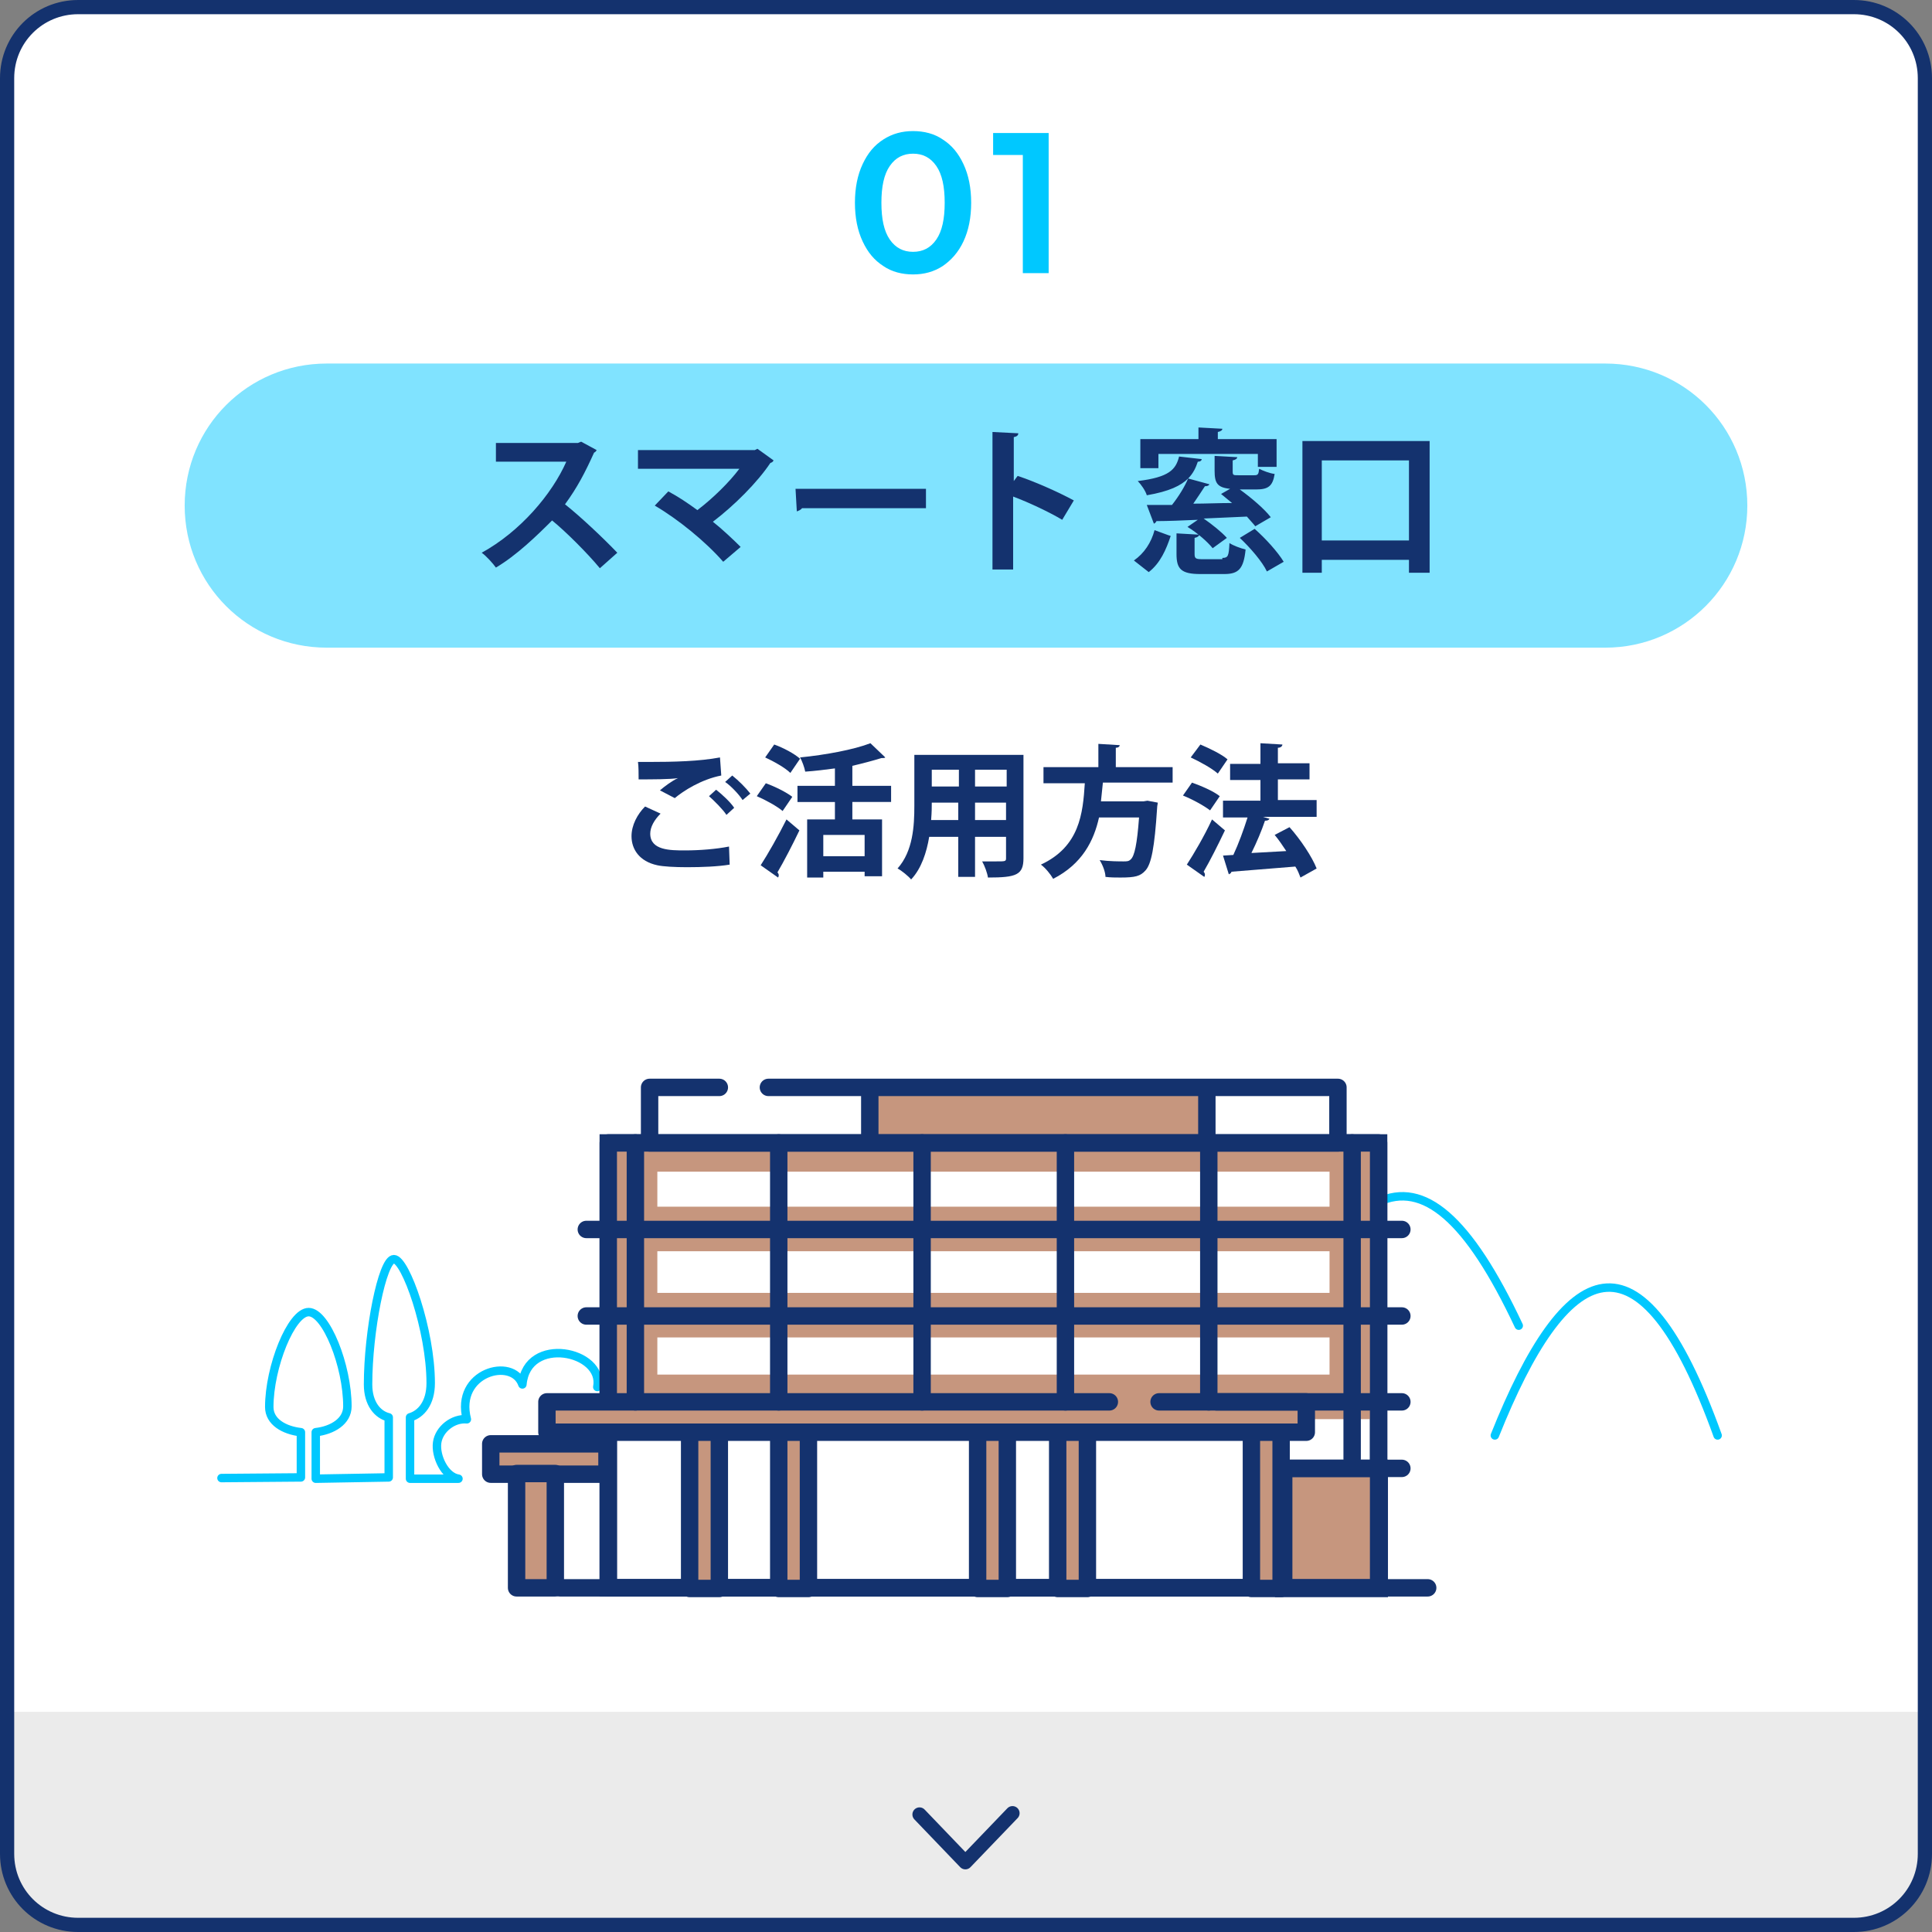 <?xml version="1.0" encoding="utf-8"?>
<!-- Generator: Adobe Illustrator 27.9.0, SVG Export Plug-In . SVG Version: 6.00 Build 0)  -->
<svg version="1.1" id="レイヤー_1" xmlns="http://www.w3.org/2000/svg" xmlns:xlink="http://www.w3.org/1999/xlink" x="0px"
	 y="0px" width="299.2px" height="299.2px" viewBox="0 0 299.2 299.2" enable-background="new 0 0 299.2 299.2"
	 xml:space="preserve">
<rect x="0" y="0" width="299.2" height="299.2" fill="#808080" stroke="none"/>
<g>
	<path fill="#FFFFFF" d="M287.1,298.1h-275c-6.1,0-11-4.9-11-11v-275c0-6.1,4.9-11,11-11h275c6.1,0,11,4.9,11,11v275
		C298.1,293.2,293.2,298.1,287.1,298.1z"/>
	<g>
		<g>
			<path fill="#14326E" d="M113,133.9c-1.8,0.3-4.3,0.4-6.6,0.4c-1.9,0-3.7-0.1-4.6-0.3c-2.8-0.6-4-2.5-4-4.5c0-1.7,0.9-3.4,2.1-4.6
				l2.4,1.1c-1,1-1.6,2.1-1.6,3.1c0,2.6,3.1,2.6,5.4,2.6c2.2,0,4.8-0.2,6.8-0.6L113,133.9z M102.2,122.4c0.7-0.6,1.9-1.5,2.8-1.9v0
				c-1.1,0.2-4.2,0.2-6.1,0.2c0-0.7,0-2.1-0.1-2.7c0.4,0,0.9,0,1.5,0c4.1,0,8-0.1,11.2-0.7l0.2,2.8c-3.1,0.6-5.9,2.4-7.2,3.5
				L102.2,122.4z M112.5,126.2c-0.5-0.8-1.9-2.2-2.7-2.9l1.1-1c0.9,0.7,2.2,1.9,2.8,2.8L112.5,126.2z M115,123.9
				c-0.5-0.8-1.8-2.2-2.7-2.8l1.1-1c1,0.8,2.1,1.9,2.8,2.8L115,123.9z"/>
			<path fill="#14326E" d="M118.6,121.3c1.4,0.5,3.2,1.4,4.1,2.1l-1.5,2.2c-0.8-0.7-2.6-1.7-4-2.3L118.6,121.3z M117.8,134
				c1.1-1.7,2.7-4.5,4-7.1l2,1.7c-1.1,2.3-2.4,4.8-3.4,6.5c0.1,0.1,0.2,0.3,0.2,0.4c0,0.1,0,0.2-0.1,0.4L117.8,134z M119.9,115.3
				c1.4,0.5,3.1,1.4,4,2.2l-1.5,2.2c-0.8-0.8-2.6-1.8-3.9-2.4L119.9,115.3z M138,124.2h-6v2.7h4.6v8.8h-2.7V135h-6.4v0.9H125v-9h4.3
				v-2.7h-5.8v-2.5h5.8V119c-1.5,0.2-3.1,0.4-4.6,0.5c-0.1-0.6-0.5-1.7-0.8-2.2c4-0.4,8.3-1.2,10.9-2.2l2.3,2.2
				c-0.1,0.1-0.3,0.1-0.6,0.1c-1.3,0.4-2.8,0.8-4.5,1.2v3.1h6V124.2z M133.9,132.6v-3.3h-6.4v3.3H133.9z"/>
			<path fill="#14326E" d="M158.5,116.7v16.2c0,2.6-1.1,3-5.5,3c-0.1-0.7-0.5-1.8-0.9-2.5c0.7,0,1.6,0,2.2,0c1.4,0,1.5,0,1.5-0.5
				v-3.3H151v6.2h-2.6v-6.2h-4.5c-0.4,2.4-1.2,4.9-2.8,6.6c-0.4-0.5-1.5-1.4-2.1-1.7c2.4-2.7,2.6-6.6,2.6-9.7v-7.9H158.5z
				 M144.3,124.3c0,0.7,0,1.4-0.1,2.7h4.2v-2.7H144.3z M148.5,119.2h-4.2v2.6h4.2V119.2z M155.9,121.8v-2.6H151v2.6H155.9z M151,127
				h4.8v-2.7H151V127z"/>
			<path fill="#14326E" d="M181.6,121.2h-10.8c-0.1,0.9-0.2,1.9-0.3,2.9h6.6l0.6-0.1l1.6,0.3c0,0.2-0.1,0.5-0.1,0.8
				c-0.4,6.2-0.9,8.7-1.8,9.7c-0.8,0.9-1.6,1.1-3.9,1.1c-0.7,0-1.5,0-2.3-0.1c0-0.7-0.4-1.8-0.9-2.6c1.5,0.2,3.1,0.2,3.7,0.2
				c0.5,0,0.8,0,1.1-0.3c0.6-0.5,1-2.4,1.3-6.5h-6.2c-0.8,3.6-2.6,7.2-7.1,9.5c-0.4-0.7-1.2-1.7-1.9-2.2c6-2.8,6.5-7.9,6.8-12.6
				h-6.4v-2.5h8.5v-3.6l3.3,0.2c0,0.2-0.2,0.4-0.6,0.4v3h8.8V121.2z"/>
			<path fill="#14326E" d="M184.6,121.2c1.4,0.5,3.3,1.3,4.3,2.1l-1.5,2.2c-0.9-0.7-2.7-1.7-4.2-2.3L184.6,121.2z M183.8,133.9
				c1.1-1.7,2.7-4.4,3.9-7c1.9,1.6,2,1.7,2,1.7c-1.1,2.3-2.3,4.7-3.3,6.4c0.1,0.1,0.2,0.3,0.2,0.4c0,0.1,0,0.3-0.1,0.4L183.8,133.9z
				 M185.9,115.3c1.4,0.6,3.3,1.5,4.2,2.3l-1.5,2.2c-0.9-0.8-2.7-1.8-4.2-2.5L185.9,115.3z M203.9,124v2.5h-8.3l1,0.3
				c-0.1,0.2-0.3,0.3-0.7,0.3c-0.5,1.5-1.3,3.4-2.1,5c1.7-0.1,3.6-0.2,5.4-0.3c-0.6-0.9-1.2-1.8-1.8-2.5l2.3-1.2
				c1.7,1.9,3.5,4.6,4.2,6.4l-2.5,1.4c-0.2-0.5-0.4-1.1-0.8-1.7c-3.7,0.3-7.4,0.6-9.9,0.8c0,0.2-0.2,0.3-0.4,0.4l-0.9-2.9l1.6-0.1
				c0.8-1.7,1.6-3.9,2.2-5.8h-3.8V124h5.8v-3.2h-4.7v-2.5h4.7v-3.2l3.4,0.2c0,0.2-0.2,0.5-0.7,0.5v2.4h4.9v2.5h-4.9v3.2H203.9z"/>
		</g>
	</g>
	<g>
		<path fill="#80E3FF" d="M248.6,100.3h-198c-12.2,0-22-9.8-22-22v0c0-12.2,9.8-22,22-22h198c12.2,0,22,9.8,22,22v0
			C270.6,90.4,260.8,100.3,248.6,100.3z"/>
	</g>
	<g>
		<g>
			<path fill="#14326E" d="M92.4,69.7c-0.1,0.2-0.2,0.3-0.4,0.4c-1.4,3.1-2.6,5.4-4.5,8c2.4,1.9,5.9,5.2,8.1,7.5l-2.7,2.4
				c-1.9-2.3-5.3-5.7-7.4-7.4C83.1,83,80,86,76.8,87.9c-0.5-0.7-1.5-1.8-2.2-2.3c6-3.3,10.9-9.1,13.1-14.1H76.8v-2.9h12.7l0.5-0.2
				L92.4,69.7z"/>
			<path fill="#14326E" d="M119.8,71.3c-0.1,0.2-0.2,0.3-0.5,0.4c-2,3-5.6,6.6-8.9,9.1c1.4,1.1,3.2,2.8,4.3,3.9l-2.7,2.3
				c-2.7-3.1-7-6.6-10.6-8.7l2.1-2.2c1.5,0.8,3,1.8,4.5,2.9c2.5-1.9,5-4.4,6.5-6.4H98.8v-2.9h18.1l0.4-0.2L119.8,71.3z"/>
			<path fill="#14326E" d="M123.2,75.7h20.2v3h-19.2c-0.1,0.2-0.5,0.4-0.8,0.5L123.2,75.7z"/>
			<path fill="#14326E" d="M164.5,80.5c-2-1.2-5.2-2.7-7.6-3.6v11.3h-3.2V66.9l4,0.2c0,0.3-0.2,0.5-0.7,0.6v6.8l0.6-0.8
				c2.7,0.9,6.3,2.5,8.7,3.8L164.5,80.5z"/>
			<path fill="#14326E" d="M175.6,86.8c1.6-1.1,2.7-2.8,3.2-4.7c2.4,0.9,2.5,0.9,2.5,0.9c-0.7,2.1-1.6,4.2-3.4,5.6L175.6,86.8z
				 M184,74.1c-1.1,1.1-2.9,2-6.4,2.6c-0.2-0.7-0.9-1.7-1.4-2.2c4.9-0.6,5.9-1.8,6.4-3.8l3.5,0.4c0,0.2-0.2,0.4-0.6,0.4
				C185.2,72.4,184.8,73.3,184,74.1l3.3,0.9c-0.1,0.2-0.3,0.3-0.7,0.3c-0.5,0.8-1.2,1.8-1.8,2.7c1.9,0,4-0.1,6-0.1
				c-0.6-0.5-1.1-0.9-1.7-1.4l1.4-0.8c-2-0.2-2.4-0.9-2.4-2.8v-2.3l3.5,0.2c0,0.2-0.2,0.4-0.7,0.5V73c0,0.6,0.1,0.6,0.9,0.6h2.4
				c0.6,0,0.7-0.1,0.8-1c0.6,0.3,1.6,0.7,2.4,0.8c-0.3,1.9-1,2.4-2.9,2.4h-2.5c1.8,1.3,3.8,3,4.8,4.3l-2.4,1.4
				c-0.3-0.4-0.8-0.9-1.3-1.5c-2.3,0.1-4.5,0.2-6.7,0.3c1.3,0.9,2.8,2.1,3.6,3l-2.2,1.6c-0.8-1-2.4-2.4-3.9-3.3l1.6-1.1
				c-2.4,0.1-4.6,0.2-6.4,0.2c-0.1,0.2-0.2,0.3-0.4,0.4l-1.1-2.9c1.1,0,2.4,0,3.9,0C182.6,76.8,183.5,75.3,184,74.1L184,74.1z
				 M179.4,72.5h-2.8V68h9v-1.8l3.7,0.2c0,0.2-0.2,0.4-0.7,0.5V68h9.1v4.3h-2.9v-2h-15.4V72.5z M189.3,86.4c0.9,0,1-0.3,1.1-2.3
				c0.6,0.4,1.7,0.8,2.5,1c-0.3,3-1.1,3.8-3.3,3.8h-3.7c-3,0-3.7-0.8-3.7-3.1v-3.2l3.5,0.2c0,0.2-0.2,0.4-0.7,0.5v2.5
				c0,0.7,0.2,0.8,1.2,0.8H189.3z M194.3,81.9c1.7,1.5,3.6,3.6,4.5,5.1c-0.9,0.5-1.7,1-2.6,1.5c-0.7-1.5-2.6-3.7-4.2-5.2L194.3,81.9
				z"/>
			<path fill="#14326E" d="M201.7,68.3h19.7v20.4h-3.2v-2h-13.5v2h-3V68.3z M204.7,83.7h13.5V71.3h-13.5V83.7z"/>
		</g>
	</g>
	
		<path fill="none" stroke="#00C8FF" stroke-width="1.309" stroke-linecap="round" stroke-linejoin="round" stroke-miterlimit="10" d="
		M34.3,228.9l12.3-0.1v-7c-2.6-0.3-4.9-1.6-4.9-3.9c0-6.2,3.4-14.7,6.1-14.7c2.7,0,6,8.3,6,14.6c0,2.3-2.3,3.7-4.9,4v7.2l11.3-0.2
		v-9.3c-1.7-0.4-3.2-2.1-3.2-5.1c0-8.2,2.2-19.4,4-19.4c1.8,0,5.7,11,5.7,19.2c0,3.1-1.5,4.8-3.2,5.3v9.5h7.5
		c-2.1-0.3-3.6-3.5-3.3-5.6c0.3-2.1,2.5-3.8,4.6-3.6c-1.9-7.3,7.1-9.7,8.6-5.4c0.7-7.7,12.7-5.2,11.6,0.4c5.3-6.4,12.6,1.4,9,6.1
		c6.3-1.1,5.7,7.5,1.8,7.5l18.6,0.1l17.2-6.5l52.1,0.3c16.2-40.5,28.4-50.2,44-17"/>
	
		<path fill="none" stroke="#00C8FF" stroke-width="1.309" stroke-linecap="round" stroke-linejoin="round" stroke-miterlimit="10" d="
		M266,222.3c-12.1-33.6-23.6-27.3-34.5,0"/>
	<g>
		<g>
			<g>
				
					<rect x="94.2" y="177" fill="#FFFFFF" stroke="#14326E" stroke-width="2.695" stroke-miterlimit="10" width="119.3" height="68.9"/>
			</g>
		</g>
		
			<rect x="198.8" y="227.4" fill="#C6967E" stroke="#14326E" stroke-width="2.695" stroke-miterlimit="10" width="14.8" height="18.6"/>
		<g>
			<g>
				<rect x="100.6" y="168.4" fill="#FFFFFF" width="106.7" height="14.2"/>
			</g>
		</g>
		<g>
			<g>
				<rect x="134.7" y="168.4" fill="#C6967E" width="52.1" height="8.6"/>
			</g>
		</g>
		<line fill="#FFFFFF" stroke="#14326E" stroke-width="2.695" stroke-miterlimit="10" x1="134.7" y1="168.4" x2="134.7" y2="177"/>
		<line fill="#FFFFFF" stroke="#14326E" stroke-width="2.695" stroke-miterlimit="10" x1="186.9" y1="168.4" x2="186.9" y2="177"/>
		<g>
			<g>
				<rect x="94.2" y="177" fill="#C6967E" width="7.6" height="40.1"/>
			</g>
		</g>
		<g>
			<g>
				
					<rect x="154.6" y="122.4" transform="matrix(-1.836970e-16 1 -1 -1.836970e-16 335.989 21.953)" fill="#C6967E" width="4.9" height="113.1"/>
			</g>
		</g>
		<g>
			<g>
				
					<rect x="153.5" y="133.8" transform="matrix(-1.836970e-16 1 -1 -1.836970e-16 347.41 33.374)" fill="#C6967E" width="6.9" height="113.1"/>
			</g>
		</g>
		<g>
			<g>
				
					<rect x="153.5" y="147.2" transform="matrix(-1.836970e-16 1 -1 -1.836970e-16 360.758 46.723)" fill="#C6967E" width="6.9" height="113.1"/>
			</g>
		</g>
		<g>
			<g>
				
					<rect x="153.5" y="159.8" transform="matrix(-1.836970e-16 1 -1 -1.836970e-16 373.412 59.376)" fill="#C6967E" width="6.9" height="113.1"/>
			</g>
		</g>
		<g>
			<g>
				<rect x="205.9" y="177" fill="#C6967E" width="7.6" height="40.1"/>
			</g>
		</g>
		<g>
			<g>
				
					<polyline fill="none" stroke="#14326E" stroke-width="2.695" stroke-linecap="round" stroke-linejoin="round" stroke-miterlimit="10" points="
					119,168.4 207.2,168.4 207.2,177 100.6,177 100.6,168.4 111.4,168.4 				"/>
			</g>
		</g>
		<g>
			<g>
				
					<rect x="94.2" y="177" fill="none" stroke="#14326E" stroke-width="2.695" stroke-linecap="round" stroke-linejoin="round" stroke-miterlimit="10" width="119.3" height="68.9"/>
			</g>
		</g>
		
			<line fill="none" stroke="#14326E" stroke-width="2.695" stroke-linecap="round" stroke-linejoin="round" stroke-miterlimit="10" x1="86.7" y1="245.9" x2="221.1" y2="245.9"/>
		
			<polyline fill="#C6967E" stroke="#14326E" stroke-width="2.695" stroke-linecap="round" stroke-linejoin="round" stroke-miterlimit="10" points="
			179.5,217.1 202.3,217.1 202.3,221.8 84.7,221.8 84.7,217.1 171.8,217.1 		"/>
		
			<rect x="76" y="223.6" fill="#C6967E" stroke="#14326E" stroke-width="2.695" stroke-linecap="round" stroke-linejoin="round" stroke-miterlimit="10" width="18" height="4.7"/>
		
			<rect x="80" y="228.2" fill="#C6967E" stroke="#14326E" stroke-width="2.695" stroke-linecap="round" stroke-linejoin="round" stroke-miterlimit="10" width="6" height="17.7"/>
		
			<rect x="106.8" y="221.8" fill="#C6967E" stroke="#14326E" stroke-width="2.695" stroke-linecap="round" stroke-linejoin="round" stroke-miterlimit="10" width="4.6" height="24.2"/>
		
			<rect x="120.6" y="221.8" fill="#C6967E" stroke="#14326E" stroke-width="2.695" stroke-linecap="round" stroke-linejoin="round" stroke-miterlimit="10" width="4.6" height="24.2"/>
		
			<rect x="151.4" y="221.8" fill="#C6967E" stroke="#14326E" stroke-width="2.695" stroke-linecap="round" stroke-linejoin="round" stroke-miterlimit="10" width="4.6" height="24.2"/>
		
			<rect x="163.8" y="221.8" fill="#C6967E" stroke="#14326E" stroke-width="2.695" stroke-linecap="round" stroke-linejoin="round" stroke-miterlimit="10" width="4.6" height="24.2"/>
		
			<rect x="193.8" y="221.8" fill="#C6967E" stroke="#14326E" stroke-width="2.695" stroke-linecap="round" stroke-linejoin="round" stroke-miterlimit="10" width="4.6" height="24.2"/>
		
			<line fill="#FFFFFF" stroke="#14326E" stroke-width="2.695" stroke-linecap="round" stroke-linejoin="round" stroke-miterlimit="10" x1="198.8" y1="227.4" x2="217.1" y2="227.4"/>
		
			<line fill="#FFFFFF" stroke="#14326E" stroke-width="2.695" stroke-linecap="round" stroke-linejoin="round" stroke-miterlimit="10" x1="188.4" y1="217.1" x2="217.1" y2="217.1"/>
		
			<line fill="#FFFFFF" stroke="#14326E" stroke-width="2.695" stroke-linecap="round" stroke-linejoin="round" stroke-miterlimit="10" x1="90.8" y1="203.8" x2="217.1" y2="203.8"/>
		
			<line fill="#FFFFFF" stroke="#14326E" stroke-width="2.695" stroke-linecap="round" stroke-linejoin="round" stroke-miterlimit="10" x1="90.8" y1="190.4" x2="217.1" y2="190.4"/>
		
			<line fill="#FFFFFF" stroke="#14326E" stroke-width="2.695" stroke-linecap="round" stroke-linejoin="round" stroke-miterlimit="10" x1="98.4" y1="177" x2="98.4" y2="217.1"/>
		
			<line fill="#FFFFFF" stroke="#14326E" stroke-width="2.695" stroke-linecap="round" stroke-linejoin="round" stroke-miterlimit="10" x1="120.6" y1="177" x2="120.6" y2="217.1"/>
		
			<line fill="#FFFFFF" stroke="#14326E" stroke-width="2.695" stroke-linecap="round" stroke-linejoin="round" stroke-miterlimit="10" x1="142.8" y1="177" x2="142.8" y2="217.1"/>
		
			<line fill="#FFFFFF" stroke="#14326E" stroke-width="2.695" stroke-linecap="round" stroke-linejoin="round" stroke-miterlimit="10" x1="165" y1="177" x2="165" y2="217.1"/>
		
			<line fill="#FFFFFF" stroke="#14326E" stroke-width="2.695" stroke-linecap="round" stroke-linejoin="round" stroke-miterlimit="10" x1="187.2" y1="177" x2="187.2" y2="217.1"/>
		
			<line fill="#FFFFFF" stroke="#14326E" stroke-width="2.695" stroke-linecap="round" stroke-linejoin="round" stroke-miterlimit="10" x1="209.4" y1="177" x2="209.4" y2="225.9"/>
	</g>
	<g>
		<g>
			<path fill="#00C8FF" d="M136.8,41.2c-1.4-0.9-2.4-2.1-3.2-3.8c-0.8-1.7-1.2-3.7-1.2-6c0-2.3,0.4-4.3,1.2-6s1.8-2.9,3.2-3.8
				c1.4-0.9,2.9-1.3,4.6-1.3s3.3,0.4,4.6,1.3c1.4,0.9,2.4,2.1,3.2,3.8s1.2,3.7,1.2,6c0,2.3-0.4,4.3-1.2,6c-0.8,1.7-1.9,2.9-3.2,3.8
				c-1.4,0.9-2.9,1.3-4.6,1.3S138.1,42.1,136.8,41.2z M145,37.1c0.9-1.3,1.3-3.2,1.3-5.7c0-2.5-0.4-4.4-1.3-5.7
				c-0.9-1.3-2.1-1.9-3.6-1.9c-1.5,0-2.7,0.6-3.6,1.9c-0.9,1.3-1.3,3.2-1.3,5.7c0,2.5,0.4,4.4,1.3,5.7c0.9,1.3,2.1,1.9,3.6,1.9
				C142.9,39,144.1,38.4,145,37.1z"/>
			<path fill="#00C8FF" d="M162.4,20.7v21.6h-4V24h-4.6v-3.4H162.4z"/>
		</g>
	</g>
	<g>
		<path fill="#EBEBEB" d="M298.1,265.1v22c0,6.1-4.9,11-11,11h-275c-6.1,0-11-4.9-11-11v-22H298.1z"/>
		<g>
			
				<polyline fill="none" stroke="#14326E" stroke-width="2.2" stroke-linecap="round" stroke-linejoin="round" stroke-miterlimit="10" points="
				142.4,281 149.5,288.4 156.8,280.8 			"/>
		</g>
	</g>
	<path fill="none" stroke="#14326E" stroke-width="2.2" stroke-miterlimit="10" d="M287.1,298.1h-275c-6.1,0-11-4.9-11-11v-275
		c0-6.1,4.9-11,11-11h275c6.1,0,11,4.9,11,11v275C298.1,293.2,293.2,298.1,287.1,298.1z"/>
</g>
</svg>
